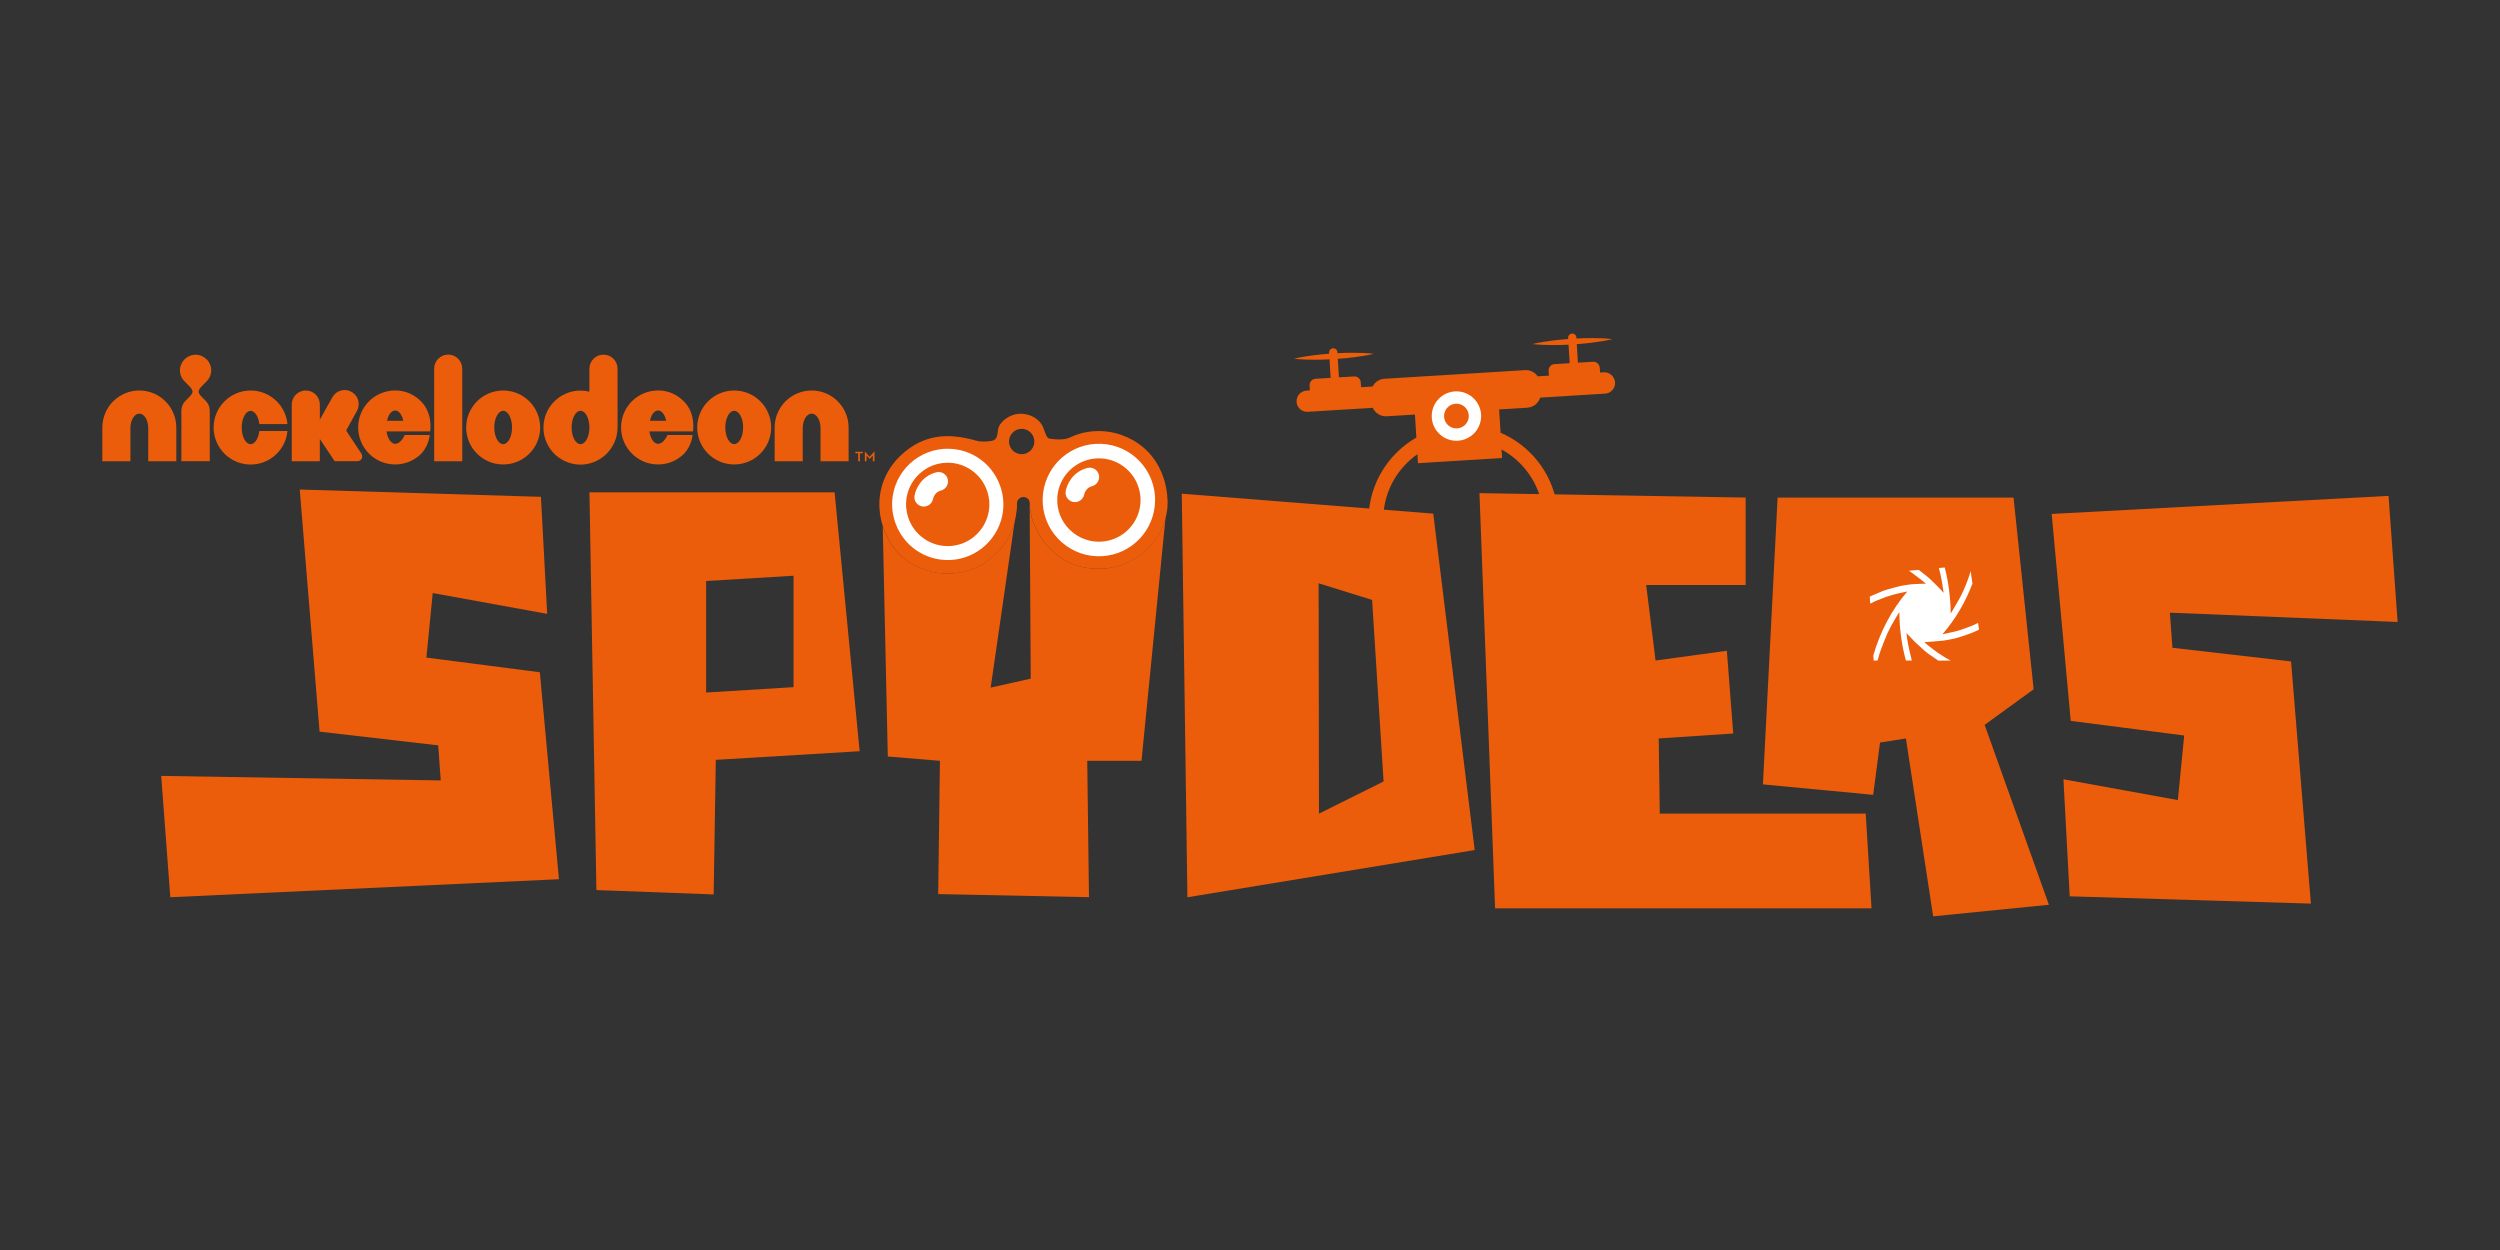 <?xml version="1.0" encoding="utf-8"?>
<svg xmlns="http://www.w3.org/2000/svg" xmlns:xlink="http://www.w3.org/1999/xlink" version="1.1" id="Layer_1" x="0px" y="0px" viewBox="0 0 576 288" style="enable-background:new 0 0 576 288;">
<rect x="0" y="0" width="576" height="288" fill="#333333" stroke="none"/>
<style type="text/css">
	.st0{fill:#EB5D0B;}
	.st1{fill:#FFFFFF;}
</style>
<g>
	<g>
		<g>
			<polygon class="st0" points="476.86,206.51 475.42,179.55 501.78,184.34 503.24,169.46 477.1,166.09 472.71,118.41 &#xA;				550.32,114.25 552.41,143.3 499.94,141.16 500.53,149.25 527.86,152.4 532.43,208.19"/>
			<polygon class="st0" points="124.63,114.47 126.07,141.43 99.7,136.64 98.24,151.51 124.38,154.89 128.78,202.57 39.24,206.72 &#xA;				37.14,178.77 101.55,179.81 100.96,171.73 73.63,168.57 69.06,112.79"/>
			<g>
				<path class="st0" d="M198.06,173.08l-5.77-59.65h-56.48l1.6,91.64l27.02,1.01l0.49-31.01L198.06,173.08z M162.69,133.86&#xA;					l20.14-1.21v25.67l-20.14,1.24V133.86z"/>
			</g>
			<g>
				<path class="st0" d="M330.22,118.34l-57.94-4.59l1.3,92.98l66.19-10.88L330.22,118.34z M303.89,187.46l-0.08-53.07l12.32,3.83&#xA;					l2.65,41.83L303.89,187.46z"/>
			</g>
			<polygon class="st0" points="340.87,113.62 402.2,114.64 402.2,134.78 379.28,134.78 381.44,152.18 397.87,149.94 399.33,169 &#xA;				382.17,170.14 382.41,187.46 429.86,187.46 431.2,209.28 344.47,209.28"/>
			<g>
				<polygon class="st0" points="457.26,167.01 468.55,158.81 463.92,114.64 409.56,114.64 406.18,180.72 431.58,183.13 &#xA;					433.16,171.08 439.12,170.14 445.4,211.12 472.07,208.46"/>
				<g>
					<path class="st1" d="M446.42,150.35c-0.71-0.5-1.4-1.03-2.08-1.56c-0.32-0.25-0.62-0.53-0.96-0.82&#xA;						c0.06-0.01,0.07-0.02,0.09-0.02c1.45-0.12,2.9-0.21,4.34-0.36c0.72-0.08,1.44-0.25,2.16-0.4c0.47-0.1,0.94-0.22,1.39-0.36&#xA;						c0.78-0.24,1.56-0.5,2.33-0.78c0.63-0.23,1.24-0.49,1.85-0.77c0.14-0.07,0.28-0.15,0.43-0.22l-0.22-1.54&#xA;						c-0.02,0.01-0.04,0.02-0.06,0.03c-0.57,0.29-1.16,0.55-1.76,0.78c-0.73,0.29-1.47,0.55-2.21,0.8c-0.46,0.16-0.93,0.28-1.41,0.4&#xA;						c-0.64,0.15-1.28,0.28-1.92,0.42c-0.25,0.06-0.5,0.12-0.76,0.18c-0.01-0.02-0.03-0.04-0.04-0.06c3.01-3.5,5.26-7.38,6.86-11.61&#xA;						l-0.41-2.87c-0.23,0.74-0.46,1.47-0.73,2.19c-0.56,1.5-1.2,2.96-1.97,4.36c-0.51,0.91-1.05,1.81-1.58,2.71&#xA;						c-0.1,0.17-0.22,0.33-0.32,0.5c-0.03-3.63-0.49-7.16-1.37-10.6l-1.34,0.12c0.3,1.16,0.56,2.33,0.76,3.52&#xA;						c0.11,0.63,0.19,1.27,0.28,1.91c0.01,0.07,0.01,0.14,0.02,0.29c-0.23-0.27-0.41-0.48-0.6-0.69c-0.29-0.31-0.58-0.61-0.88-0.91&#xA;						c-0.5-0.5-1.01-1.01-1.52-1.49c-0.35-0.33-0.72-0.63-1.09-0.93c-0.53-0.43-1.08-0.85-1.62-1.27l-2.28,0.21&#xA;						c0.19,0.12,0.39,0.23,0.57,0.36c0.77,0.56,1.53,1.14,2.29,1.73c0.35,0.27,0.69,0.55,1.08,0.87c-0.76,0.03-1.45,0.05-2.13,0.08&#xA;						c-0.51,0.03-1.02,0.04-1.53,0.11c-0.81,0.11-1.62,0.22-2.41,0.4c-0.92,0.21-1.82,0.48-2.73,0.74c-0.41,0.12-0.83,0.24-1.22,0.4&#xA;						c-0.91,0.37-1.81,0.76-2.71,1.16c-0.07,0.03-0.14,0.08-0.21,0.11l0.1,1.62c0.02-0.01,0.04-0.02,0.05-0.03&#xA;						c0.53-0.27,1.06-0.53,1.61-0.76c0.69-0.29,1.39-0.55,2.1-0.81c0.43-0.15,0.86-0.28,1.3-0.4c0.47-0.13,0.94-0.26,1.41-0.37&#xA;						c0.69-0.16,1.38-0.29,2.07-0.44c-3.7,4.37-6.24,9.29-7.82,14.71l0.07,1.2h0.9c0.23-0.86,0.48-1.71,0.79-2.54&#xA;						c0.46-1.25,0.94-2.49,1.48-3.71c0.39-0.88,0.87-1.72,1.33-2.56c0.39-0.71,0.83-1.4,1.25-2.1c0.05-0.08,0.11-0.14,0.17-0.21&#xA;						c0.04,3.81,0.53,7.51,1.51,11.12h1.37c-0.32-1.22-0.6-2.45-0.85-3.68c-0.17-0.82-0.26-1.65-0.38-2.47c-0.01-0.06,0-0.11,0-0.16&#xA;						c0.41,0.43,0.81,0.84,1.21,1.26c0.3,0.31,0.59,0.63,0.9,0.92c0.68,0.63,1.36,1.26,2.05,1.87c0.35,0.31,0.73,0.59,1.12,0.87&#xA;						c0.67,0.48,1.35,0.95,2.04,1.4h2.89c-0.43-0.22-0.86-0.44-1.27-0.69C447.6,151.13,447,150.76,446.42,150.35z"/>
				</g>
			</g>
			<g>
				<path class="st0" d="M250.81,130.89c-6.78-0.8-11.62-6.33-13.13-11.77c-0.08-0.29-0.14-0.58-0.2-0.87&#xA;					c-0.07-0.37-0.14-0.75-0.2-1.13l0-1.13c0-0.1-0.03-0.18-0.05-0.27l0.25,40.64l-9.23,2.07l5.54-38.32l0,0&#xA;					c-0.55,2.28-1.54,4.4-3.23,6.26c-1.81,1.99-3.69,3.68-6.33,4.67c-5.31,2.01-10.19,1.24-14.85-1.59&#xA;					c-1.24-0.75-2.38-1.82-3.25-2.99c-1.25-1.68-2.17-3.48-2.75-5.32l1.17,53.16l12.01,0.99l-0.4,30.71l34.74,0.71l-0.4-31.42h12.5&#xA;					l5.53-55.91c-0.69,2.62-2.09,5.04-4.18,7.05C260.71,129.94,256.21,131.53,250.81,130.89z"/>
			</g>
		</g>
		<g>
			<path class="st0" d="M269.01,115.36c0-0.16-0.03-0.33-0.04-0.5c-0.01-0.2-0.03-0.4-0.04-0.6c-0.17-2.14-0.75-4.32-1.81-6.45&#xA;				c-3.65-7.37-13-10.6-20.54-7.04c-1.39,0.65-3.3,0.54-4.88,0.26c-0.59-0.1-0.99-1.65-1.37-2.58c-0.79-1.94-3.06-3.25-5.51-3.12&#xA;				c-2.1,0.11-4.47,1.72-4.84,3.51c-0.24,1.14-0.03,2.52-1.57,2.75c-1.14,0.17-2.41,0.25-3.5-0.06c-5.8-1.66-11.2-1.65-16.24,2.4&#xA;				c-4.57,3.67-6.53,8.8-5.98,13.94c0.12,1.1,0.35,2.2,0.7,3.29c0.59,1.84,1.51,3.64,2.75,5.32c0.86,1.17,2.01,2.24,3.25,2.99&#xA;				c4.67,2.84,9.55,3.6,14.85,1.59c2.64-1,4.52-2.68,6.33-4.67c1.69-1.86,2.68-3.97,3.23-6.26c0.19-0.78,0.32-1.57,0.42-2.39&#xA;				c0.03-0.29,0.07-0.58,0.09-0.88l0-0.87c0-0.82,0.67-1.48,1.49-1.48c0.4,0,0.77,0.17,1.04,0.43c0.04,0.01,0.08,0.01,0.12,0.02&#xA;				c0.01,0.07,0.02,0.13,0.03,0.2c0.12,0.17,0.2,0.37,0.25,0.58c0.02,0.09,0.05,0.18,0.05,0.27l0,1.13c0.06,0.38,0.12,0.76,0.2,1.13&#xA;				c0.06,0.29,0.12,0.58,0.2,0.87c1.51,5.44,6.36,10.97,13.13,11.77c5.4,0.64,9.91-0.96,13.54-4.44c2.09-2.01,3.5-4.43,4.18-7.05&#xA;				c0.23-0.9,0.39-1.81,0.45-2.75c0.03-0.4,0.04-0.81,0.03-1.21L269.01,115.36L269.01,115.36z M235.58,104.64&#xA;				c-1.61,0.1-3-1.12-3.1-2.73c-0.1-1.61,1.12-3,2.73-3.1c1.61-0.1,3,1.12,3.1,2.73C238.42,103.15,237.19,104.54,235.58,104.64z"/>
			<path class="st1" d="M216.62,128.92c-5.47-0.75-9.64-4.86-10.76-9.95c-0.1-0.46-0.19-0.93-0.24-1.41c-0.1-1-0.11-2.03,0.04-3.08&#xA;				c0.96-7.02,7.42-11.93,14.44-10.97c5.99,0.82,10.42,5.65,11.01,11.41c0.1,0.99,0.1,2.01-0.04,3.04c-0.1,0.7-0.26,1.38-0.46,2.03&#xA;				C228.79,125.89,222.93,129.79,216.62,128.92z"/>
			<path class="st1" d="M253.99,128.14c-7.15,0.44-13.3-4.99-13.74-12.13c0-0.02,0-0.05,0-0.07c-0.02-0.39-0.02-0.78-0.01-1.16&#xA;				c0.21-6.61,5.41-12.09,12.14-12.51c7.12-0.44,13.25,4.95,13.73,12.05c0,0.03,0.01,0.05,0.01,0.08c0.02,0.34,0.02,0.68,0.01,1.02&#xA;				C266.02,122.12,260.79,127.72,253.99,128.14z"/>
			<path class="st0" d="M227.9,115.25c-0.52-5.11-4.97-8.94-10.14-8.62c-5.29,0.33-9.32,4.89-8.99,10.18&#xA;				c0.01,0.14,0.03,0.27,0.05,0.41c0.07,0.65,0.2,1.28,0.39,1.88c1.29,4.11,5.25,6.98,9.74,6.7c3.8-0.24,6.93-2.65,8.28-5.95&#xA;				c0.53-1.3,0.8-2.73,0.71-4.23C227.93,115.5,227.91,115.38,227.9,115.25z M210.71,114.21c0.27-1.6,1.62-4.53,5.02-5.39&#xA;				c1.16-0.29,2.34,0.41,2.63,1.57c0.29,1.16-0.41,2.34-1.57,2.63c-1.46,0.37-1.79,1.78-1.82,1.94c-0.2,0.99-1.04,1.69-2,1.75&#xA;				c-0.17,0.01-0.34,0-0.52-0.03C211.29,116.46,210.51,115.37,210.71,114.21z"/>
			<path class="st0" d="M262.74,114.37c-0.45-5.17-4.94-9.07-10.15-8.75c-4.92,0.31-8.75,4.27-8.99,9.09&#xA;				c-0.02,0.36-0.02,0.72,0,1.09c0,0.02,0.01,0.04,0.01,0.06c0.36,5.26,4.9,9.25,10.17,8.93c5-0.31,8.86-4.39,9-9.31&#xA;				c0.01-0.29,0.01-0.58-0.01-0.87C262.76,114.53,262.75,114.46,262.74,114.37z M247.8,115.69c-0.17,0.01-0.34,0-0.52-0.03&#xA;				c-0.63-0.12-1.14-0.49-1.45-0.99c-0.26-0.42-0.39-0.94-0.3-1.47c0.26-1.6,1.62-4.53,5.02-5.39c1.16-0.29,2.34,0.41,2.63,1.57&#xA;				c0.29,1.16-0.41,2.34-1.57,2.63c-1.46,0.37-1.79,1.78-1.82,1.94c-0.05,0.24-0.14,0.46-0.26,0.67&#xA;				C249.18,115.23,248.52,115.65,247.8,115.69z"/>
		</g>
		<g>
			<path class="st0" d="M369.5,85.78l-0.85,0.05l-0.07-1.11c-0.05-0.81-0.74-1.42-1.55-1.37l-3.48,0.21l-0.26-4.27&#xA;				c1.22-0.09,2.43-0.2,3.65-0.36c1.53-0.19,3.06-0.43,4.57-0.8c-1.55-0.18-3.1-0.23-4.64-0.23c-1.22-0.01-2.44,0.03-3.66,0.09&#xA;				l-0.01-0.24c-0.03-0.53-0.48-0.93-1.01-0.89s-0.93,0.48-0.89,1.01l0.01,0.24c-1.22,0.09-2.43,0.2-3.65,0.36&#xA;				c-1.53,0.19-3.06,0.43-4.57,0.8c1.55,0.18,3.1,0.23,4.64,0.23c1.22,0.01,2.44-0.03,3.66-0.09l0.26,4.27l-3.48,0.21&#xA;				c-0.81,0.05-1.42,0.74-1.37,1.55l0.07,1.11l-2.59,0.16c-0.63-0.93-1.72-1.51-2.92-1.43l-32.39,1.99&#xA;				c-1.2,0.07-2.21,0.78-2.72,1.78l-2.66,0.16l-0.07-1.11c-0.05-0.81-0.74-1.42-1.55-1.37l-3.48,0.21l-0.26-4.27&#xA;				c1.25-0.09,2.5-0.2,3.74-0.36c1.53-0.19,3.06-0.43,4.57-0.8c-1.55-0.18-3.1-0.23-4.64-0.23c-1.26-0.01-2.51,0.03-3.76,0.1&#xA;				l-0.01-0.24c-0.03-0.53-0.48-0.93-1.01-0.89c-0.53,0.03-0.93,0.48-0.89,1.01l0.01,0.24c-1.18,0.09-2.37,0.2-3.55,0.35&#xA;				c-1.53,0.19-3.06,0.43-4.57,0.8c1.55,0.18,3.1,0.23,4.64,0.23c1.19,0.01,2.38-0.03,3.56-0.09l0.26,4.27l-3.48,0.21&#xA;				c-0.81,0.05-1.42,0.74-1.37,1.55l0.07,1.11L301.02,90c-1.35,0.08-2.37,1.24-2.29,2.59c0.08,1.35,1.24,2.37,2.59,2.29l14.97-0.92&#xA;				c0.54,1.22,1.8,2.03,3.2,1.95l6.51-0.4l0.33,5.3c-6.4,3.67-10.74,10.47-11.01,18.18l3.39-0.21c0.31-5.79,3.32-10.95,7.86-14.13&#xA;				l0.13,2.07l19.38-1.19l-0.12-1.97c4.8,2.62,8.36,7.33,9.36,12.97l3.39-0.21c-1.2-7.56-6.26-13.74-12.98-16.62l-0.33-5.37&#xA;				l6.51-0.4c1.41-0.09,2.55-1.05,2.94-2.32l14.97-0.92c1.35-0.08,2.37-1.24,2.29-2.59C372,86.72,370.84,85.7,369.5,85.78z"/>
			<circle class="st1" cx="335.56" cy="95.86" r="5.69"/>
			<circle class="st0" cx="335.56" cy="95.86" r="2.85"/>
		</g>
	</g>
	<g>
		<g>
			<path class="st0" d="M197.73,104.44h-0.66v-0.34h1.71v0.34h-0.66v1.83h-0.39V104.44z M199.25,104.07h0.06l1.05,1.18l1.05-1.18&#xA;				h0.07v2.21h-0.39v-1.36l-0.68,0.81h-0.07l-0.69-0.81v1.36h-0.39V104.07z"/>
		</g>
		<g>
			<path class="st0" d="M32.11,89.97c-2.34,0-4.49,0.96-6.03,2.49c-1.54,1.53-2.5,3.69-2.5,6.03v7.78h6.47v-3.4v-4.25&#xA;				c0-0.93,0.23-1.73,0.6-2.35c0.38-0.61,0.87-0.97,1.45-0.97c0.58,0,1.07,0.36,1.45,0.97c0.38,0.62,0.6,1.42,0.6,2.35v7.65h6.47&#xA;				V98.5c0-2.35-0.96-4.5-2.5-6.03C36.6,90.93,34.45,89.97,32.11,89.97"/>
			<path class="st0" d="M187.01,89.97c-2.34,0-4.5,0.96-6.03,2.49c-1.54,1.53-2.5,3.69-2.5,6.03v7.78h6.47l0-3.4v-4.25&#xA;				c0-0.93,0.23-1.73,0.6-2.35c0.38-0.61,0.88-0.97,1.45-0.97c0.58,0,1.07,0.36,1.45,0.97c0.38,0.62,0.6,1.42,0.6,2.35v7.65h6.47&#xA;				V98.5c0-2.35-0.96-4.5-2.5-6.03C191.5,90.93,189.35,89.97,187.01,89.97"/>
			<path class="st0" d="M47.6,87.87c0.65-0.65,1.06-1.55,1.06-2.54c0-0.99-0.4-1.9-1.06-2.54c-0.65-0.65-1.55-1.06-2.54-1.06&#xA;				c-0.99,0-1.89,0.41-2.54,1.06c-0.65,0.65-1.06,1.55-1.06,2.54c0,0.99,0.4,1.89,1.06,2.54l0.79,0.79&#xA;				c1.33,1.32,1.42,1.68,0.16,2.94l-0.72,0.72c-0.59,0.59-0.96,1.41-0.96,2.31v11.63h6.54V94.64c0-0.9-0.36-1.72-0.96-2.31&#xA;				l-0.72-0.72c-1.26-1.26-1.17-1.62,0.16-2.94L47.6,87.87z"/>
			<g>
				<path class="st0" d="M59.19,101.21c-0.38,0.7-0.87,1.12-1.45,1.12c-0.58,0-1.07-0.42-1.45-1.12c-0.38-0.72-0.6-1.64-0.6-2.71&#xA;					c0-1.08,0.23-2,0.6-2.71c0.38-0.71,0.87-1.12,1.45-1.12c0.57,0,1.07,0.42,1.45,1.12c0.28,0.53,0.48,1.17,0.56,1.91h6.48&#xA;					c-0.19-2.03-1.09-3.87-2.46-5.23c-1.53-1.54-3.68-2.5-6.02-2.5c-2.35,0-4.5,0.96-6.03,2.5c-1.54,1.53-2.5,3.68-2.5,6.03&#xA;					c0,2.34,0.96,4.49,2.5,6.03c1.18,1.18,3.23,2.5,6.03,2.5c2.1,0,4.04-0.77,5.52-2.04c1.09-0.92,2.69-2.76,2.96-5.69h-6.48&#xA;					C59.66,100.04,59.47,100.68,59.19,101.21z"/>
			</g>
			<g>
				<path class="st0" d="M91.05,89.96c-2.34,0-4.49,0.96-6.03,2.49c-1.53,1.53-2.5,3.69-2.5,6.03c0,2.34,0.96,4.49,2.5,6.03&#xA;					c1.49,1.5,3.6,2.5,6.07,2.5c2.53,0,4.62-1.13,6.04-2.55c1.78-2.04,1.87-4.23,1.87-4.23h-5.77c0,0-0.8,2.02-2.18,2.02&#xA;					c-0.58,0-1.07-0.42-1.45-1.12c-0.26-0.49-0.44-1.08-0.54-1.74h10.05c0,0,0.69-4.1-2.06-6.87C95.45,90.9,93.42,89.96,91.05,89.96&#xA;					z M89.17,96.96c0.11-0.5,0.27-0.94,0.43-1.26c0.29-0.62,0.87-1.12,1.45-1.12c0.58,0,1.06,0.41,1.46,1.14&#xA;					c0.18,0.32,0.33,0.87,0.41,1.23L89.17,96.96z"/>
			</g>
			<g>
				<path class="st0" d="M151.62,89.96c-2.35,0-4.5,0.96-6.03,2.49c-1.54,1.53-2.5,3.69-2.5,6.03c0,2.34,0.96,4.49,2.5,6.03&#xA;					c1.49,1.5,3.61,2.5,6.06,2.5c2.53,0,4.63-1.13,6.04-2.55c1.78-2.04,1.86-4.23,1.86-4.23h-5.77c0,0-0.8,2.02-2.17,2.02&#xA;					c-0.58,0-1.07-0.42-1.45-1.12c-0.26-0.49-0.44-1.08-0.53-1.74h10.04c0,0,0.69-4.1-2.06-6.87&#xA;					C156.02,90.9,153.99,89.96,151.62,89.96z M149.74,96.96c0.12-0.5,0.27-0.94,0.43-1.26c0.29-0.62,0.87-1.12,1.45-1.12&#xA;					c0.58,0,1.06,0.41,1.46,1.14c0.17,0.32,0.33,0.87,0.41,1.23L149.74,96.96z"/>
			</g>
			<path class="st0" d="M103.27,81.7c-1.79,0-3.24,1.45-3.24,3.24l0.01,21.34l6.47,0l-0.01-21.34&#xA;				C106.5,83.15,105.05,81.7,103.27,81.7"/>
			<path class="st0" d="M115.93,89.97c-4.71,0-8.52,3.82-8.52,8.52c0,4.71,3.82,8.52,8.52,8.52c4.71,0,8.53-3.81,8.53-8.52&#xA;				C124.45,93.78,120.64,89.97,115.93,89.97z M115.93,102.33c-1.13,0-2.05-1.72-2.05-3.84c0-2.12,0.92-3.84,2.05-3.84&#xA;				c1.13,0,2.05,1.72,2.05,3.84C117.98,100.62,117.06,102.33,115.93,102.33z"/>
			<path class="st0" d="M169.16,89.97c-4.71,0-8.52,3.82-8.52,8.52c0,4.71,3.81,8.52,8.52,8.52c4.71,0,8.52-3.81,8.52-8.52&#xA;				C177.68,93.78,173.87,89.97,169.16,89.97z M169.16,102.33c-1.13,0-2.05-1.72-2.05-3.84c0-2.12,0.92-3.84,2.05-3.84&#xA;				c1.13,0,2.06,1.72,2.06,3.84C171.21,100.62,170.29,102.33,169.16,102.33z"/>
			<path class="st0" d="M142.28,98.5l0.01,0.01l-0.01-13.57c0-1.79-1.45-3.23-3.24-3.23c-1.79,0-3.24,1.45-3.24,3.24l0,5.29&#xA;				c-0.66-0.16-1.35-0.25-2.06-0.25c-2.34,0-4.49,0.96-6.03,2.5c-1.54,1.53-2.5,3.68-2.5,6.03c0,2.34,0.96,4.49,2.5,6.03l0,0&#xA;				c0.98,0.98,3.09,2.5,6.02,2.5c2.94,0,5.05-1.51,6.03-2.5l0,0C141.31,102.99,142.28,100.84,142.28,98.5L142.28,98.5z&#xA;				 M133.75,102.33c-1.13,0-2.05-1.72-2.05-3.84c0-2.12,0.92-3.84,2.05-3.84c1.14,0,2.05,1.72,2.05,3.84&#xA;				C135.8,100.62,134.89,102.33,133.75,102.33z"/>
		</g>
		<path class="st0" d="M83.46,105.15c0-0.22-0.06-0.42-0.17-0.59l-3.54-5.36l2.45-4.46c0.91-1.54,0.39-3.52-1.15-4.43&#xA;			c-1.54-0.9-3.52-0.39-4.43,1.15l-2.93,5.24V93.2c0-1.79-1.45-3.23-3.24-3.23c-1.79,0-3.23,1.45-3.23,3.23v13.07h6.47v-5.12&#xA;			l3.42,5.11h5.22l0,0C82.96,106.27,83.46,105.77,83.46,105.15z"/>
	</g>
</g>
</svg>